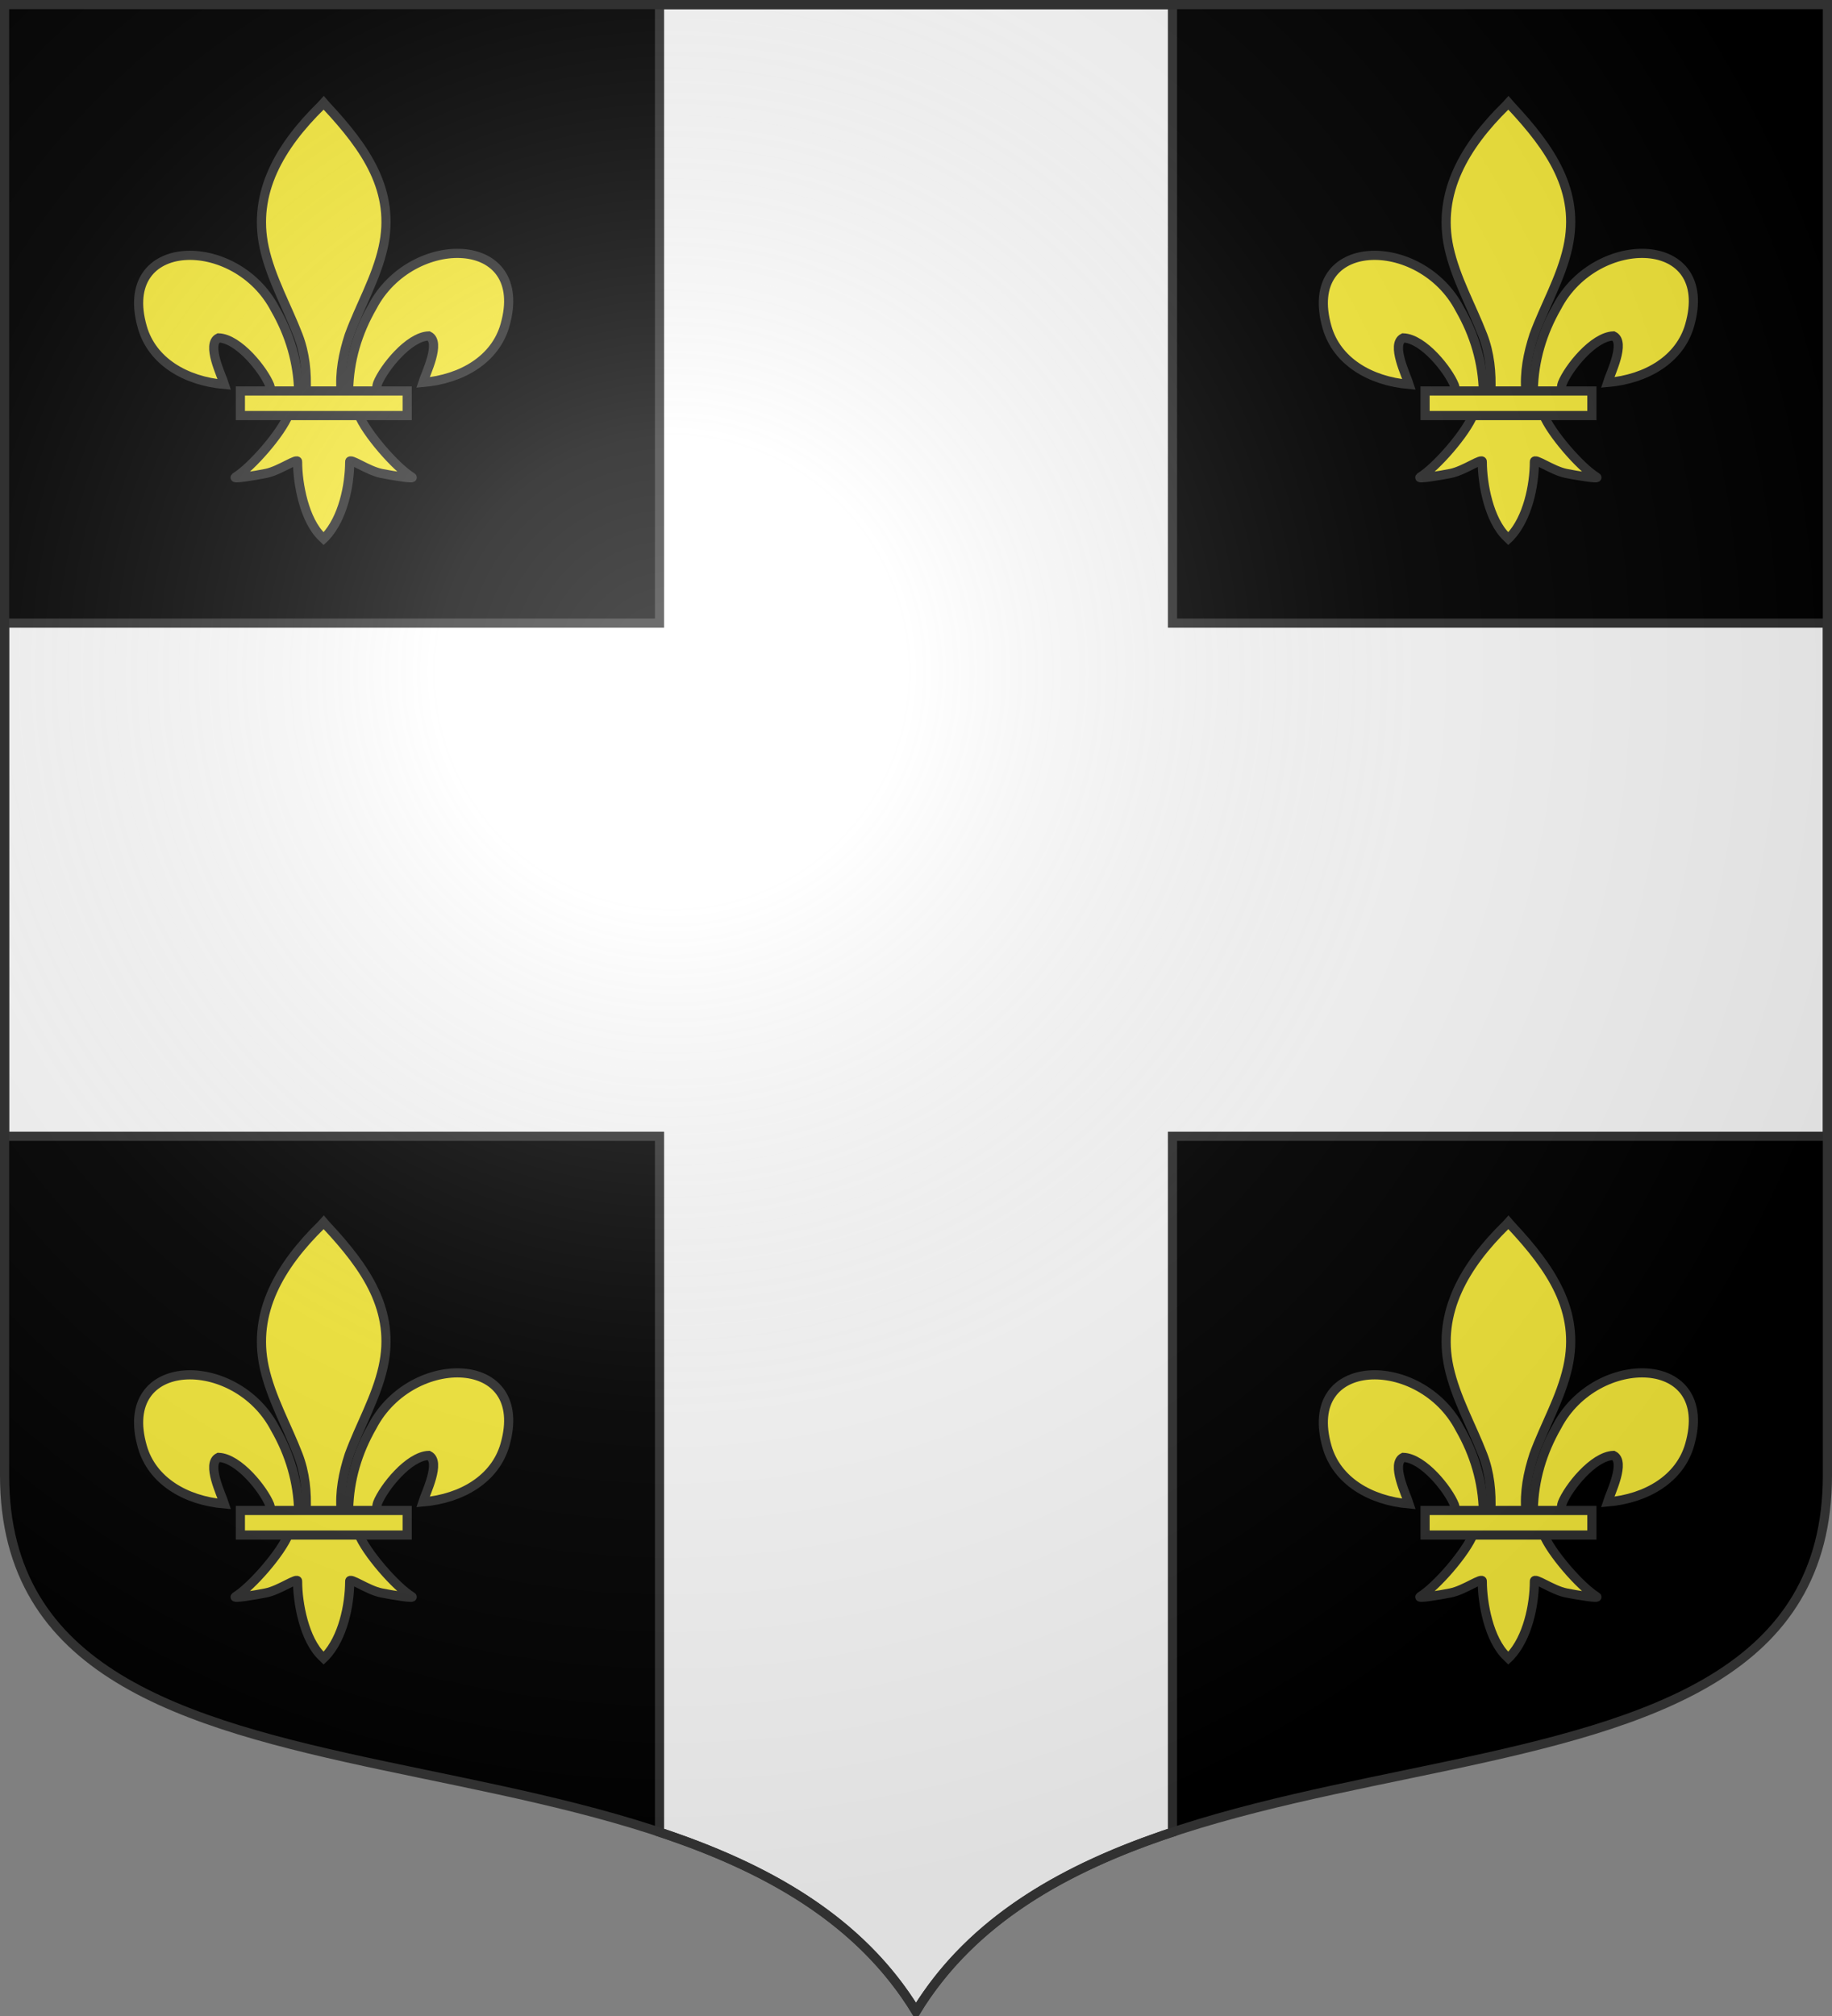 <?xml version="1.0" encoding="UTF-8" standalone="no"?>
<!-- Created with Inkscape (http://www.inkscape.org/) -->
<svg
   xmlns:dc="http://purl.org/dc/elements/1.1/"
   xmlns:cc="http://creativecommons.org/ns#"
   xmlns:rdf="http://www.w3.org/1999/02/22-rdf-syntax-ns#"
   xmlns:svg="http://www.w3.org/2000/svg"
   xmlns="http://www.w3.org/2000/svg"
   xmlns:xlink="http://www.w3.org/1999/xlink"
   xmlns:sodipodi="http://sodipodi.sourceforge.net/DTD/sodipodi-0.dtd"
   xmlns:inkscape="http://www.inkscape.org/namespaces/inkscape"
   width="600"
   height="660"
   id="svg2383"
   sodipodi:version="0.32"
   inkscape:version="0.46"
   version="1.0"
   sodipodi:docname="Blason_Chambley-Bussieres-A_54.svg"
   inkscape:output_extension="org.inkscape.output.svg.inkscape">
  <rect width="100%" height="100%" fill="#808080" stroke="none"/>
  <defs
     id="defs2385">
    <clipPath
       id="shield_cut">
      <path
         d="M -298.5,-298.5 L -298.5,183 C -298.5,312.055 -66.86,248.948 0,358.5 C 66.86,248.948 298.5,312.055 298.5,183 L 298.5,-298.5 L -298.5,-298.5 z"
         id="shield" />
    </clipPath>
    <radialGradient
       r="405"
       cy="-80"
       cx="-80"
       gradientUnits="userSpaceOnUse"
       id="Gradient1">
      <stop
         id="stop2521"
         offset="0"
         style="stop-color:#fff;stop-opacity:0.31" />
      <stop
         id="stop2523"
         offset="0.19"
         style="stop-color:#fff;stop-opacity:0.25" />
      <stop
         id="stop2525"
         offset="0.6"
         style="stop-color:#6b6b6b;stop-opacity:0.125" />
      <stop
         id="stop2527"
         offset="1"
         style="stop-color:#000;stop-opacity:0.125" />
    </radialGradient>
    <radialGradient
       r="300"
       fy="200.448"
       fx="285.186"
       cy="200.448"
       cx="285.186"
       gradientTransform="matrix(1.551,0,0,1.35,-227.894,-51.264)"
       gradientUnits="userSpaceOnUse"
       id="radialGradient11919"
       xlink:href="#linearGradient2893"
       inkscape:collect="always" />
    <linearGradient
       id="linearGradient2893">
      <stop
         id="stop2895"
         offset="0"
         style="stop-color:white;stop-opacity:0.314;" />
      <stop
         style="stop-color:white;stop-opacity:0.251;"
         offset="0.19"
         id="stop2897" />
      <stop
         id="stop2901"
         offset="0.6"
         style="stop-color:#6b6b6b;stop-opacity:0.125;" />
      <stop
         id="stop2899"
         offset="1"
         style="stop-color:black;stop-opacity:0.125;" />
    </linearGradient>
    <radialGradient
       inkscape:collect="always"
       xlink:href="#linearGradient2893"
       id="radialGradient3639"
       gradientUnits="userSpaceOnUse"
       gradientTransform="matrix(1.551,0,0,1.35,-227.894,-51.264)"
       cx="285.186"
       cy="200.448"
       fx="285.186"
       fy="200.448"
       r="300" />
  </defs>
  <sodipodi:namedview
     id="base"
     pagecolor="#ffffff"
     bordercolor="#666666"
     borderopacity="1.0"
     inkscape:pageopacity="0.0"
     inkscape:pageshadow="2"
     inkscape:zoom="1.1621212"
     inkscape:cx="300.00001"
     inkscape:cy="330.00001"
     inkscape:document-units="px"
     inkscape:current-layer="layer6"
     showgrid="false"
     showborder="true"
     inkscape:showpageshadow="true"
     inkscape:window-width="1280"
     inkscape:window-height="977"
     inkscape:window-x="-4"
     inkscape:window-y="-4"
     inkscape:object-nodes="true"
     objecttolerance="9" />
  <g
     inkscape:label="Fond écu"
     inkscape:groupmode="layer"
     id="layer1"
     transform="translate(0,-392.362)">
    <use
       id="use2532"
       xlink:href="#shield"
       style="fill:#000000"
       x="0"
       y="0"
       width="744.094"
       height="1052.362"
       transform="translate(300,692.362)" />
    <g
       id="layer3"
       inkscape:label="Meubles"
       transform="translate(300,692.362)" />
    <g
       id="layer2"
       inkscape:label="Reflet final"
       transform="translate(300,692.362)" />
    <g
       id="g2561"
       inkscape:label="Contour final"
       transform="translate(300,692.362)" />
    <path
       style="fill:#ffffff;stroke:#313131;stroke-opacity:1;stroke-width:3"
       d="M 216,393.862 L 216,596.362 L 1.5,596.362 L 1.5,680.362 L 1.5,764.362 L 216,764.362 L 216,992.175 C 250.942,1003.772 281.665,1020.821 300,1050.862 C 318.335,1020.821 349.058,1003.772 384,992.175 L 384,764.362 L 598.5,764.362 L 598.5,680.362 L 598.5,596.362 L 384,596.362 L 384,393.862 L 216,393.862 z"
       id="use2811" />
  </g>
  <g
     inkscape:groupmode="layer"
     id="layer6"
     inkscape:label="Meubles">
    <g
       transform="translate(0,-392.362)"
       id="g3381">
      <g
         transform="translate(-390.677,375.266)"
         id="g3368">
        <path
           sodipodi:nodetypes="ccscscc"
           id="path1876"
           style="fill:#fcef3c;fill-opacity:1;fill-rule:evenodd;stroke:#313131;stroke-width:3;stroke-linecap:butt;stroke-linejoin:miter;stroke-miterlimit:4;stroke-dasharray:none;stroke-opacity:1;display:inline"
           d="M 504.844,511.268 C 505.088,501.587 507.723,492.59 512.628,484.063 C 525.469,459.503 564.692,460.089 556.046,490.127 C 552.86,501.196 542.037,507.701 529.179,508.817 C 530.107,505.901 535.212,495.59 531.091,493.573 C 524.501,493.8 516.319,504.152 514.351,509.089 C 514.067,509.798 514.147,510.617 513.83,511.314" />
        <path
           sodipodi:nodetypes="ccscscc"
           id="path1902"
           style="fill:#fcef3c;fill-opacity:1;fill-rule:evenodd;stroke:#313131;stroke-width:3;stroke-linecap:butt;stroke-linejoin:miter;stroke-miterlimit:4;stroke-dasharray:none;stroke-opacity:1"
           d="M 488.509,511.908 C 488.264,502.227 485.63,493.23 480.725,484.703 C 467.883,460.143 428.66,460.729 437.307,490.767 C 440.493,501.836 451.316,508.341 464.174,509.457 C 463.246,506.541 458.141,496.23 462.262,494.213 C 468.851,494.44 477.034,504.792 479.001,509.729 C 479.285,510.438 479.206,511.257 479.523,511.954" />
        <path
           sodipodi:nodetypes="csccccsccc"
           id="path3734"
           style="fill:#fcef3c;fill-opacity:1;fill-rule:nonzero;stroke:#313131;stroke-width:3;stroke-linecap:butt;stroke-linejoin:miter;stroke-miterlimit:4;stroke-dasharray:none;stroke-opacity:1"
           d="M 495.917,418.118 C 482.388,431.376 473.305,446.706 477.22,464.686 C 479.381,474.605 484.618,483.792 488.312,493.348 C 490.621,499.343 491.212,505.606 490.938,511.907 L 502.416,511.907 C 501.867,505.559 503.071,499.408 505.043,493.348 C 508.562,483.732 513.916,474.612 516.134,464.686 C 520.281,446.126 510.547,432.129 497.496,418.177 L 496.699,417.252 L 495.917,418.118 z" />
        <path
           sodipodi:nodetypes="cssscccssscc"
           id="path6395"
           style="fill:#fcef3c;fill-opacity:1;fill-rule:evenodd;stroke:#313131;stroke-width:3;stroke-linecap:butt;stroke-linejoin:miter;stroke-miterlimit:4;stroke-dasharray:none;stroke-opacity:1"
           d="M 485.213,519.256 C 482.813,525.37 473.029,536.567 467.832,539.759 C 466.484,540.587 474.275,539.282 477.763,538.587 C 482.338,537.675 488.285,533.244 488.145,534.808 C 488.132,541.97 490.347,553.921 496.121,559.412 L 496.668,559.941 L 497.233,559.412 C 503.004,553.292 505.18,542.531 505.209,534.808 C 505.07,533.244 511.016,537.675 515.592,538.587 C 519.08,539.282 526.871,540.587 525.523,539.759 C 520.326,536.567 510.547,525.37 508.147,519.256 L 485.213,519.256 z" />
        <rect
           id="rect4623"
           style="fill:#fcef3c;fill-opacity:1;stroke:#313131;stroke-width:3;stroke-miterlimit:4;stroke-dasharray:none;stroke-opacity:1"
           y="511.596"
           x="469.401"
           height="8.047"
           width="54.637" />
      </g>
      <use
         height="660"
         width="600"
         transform="translate(388,0)"
         id="use3375"
         xlink:href="#g3368"
         y="0"
         x="0" />
      <use
         height="660"
         width="600"
         transform="translate(0,-366.5)"
         id="use3377"
         xlink:href="#g3368"
         y="0"
         x="0" />
      <use
         height="660"
         width="600"
         transform="translate(0,-366.5)"
         id="use3379"
         xlink:href="#use3375"
         y="0"
         x="0" />
    </g>
  </g>
  <g
     inkscape:groupmode="layer"
     id="layer7"
     inkscape:label="Reflet final"
     sodipodi:insensitive="true">
    <use
       transform="translate(300,300)"
       id="use2536"
       xlink:href="#shield"
       style="fill:url(#Gradient1)"
       x="0"
       y="0"
       width="744.094"
       height="1052.362" />
  </g>
  <g
     inkscape:groupmode="layer"
     id="layer5"
     inkscape:label="Contour final"
     sodipodi:insensitive="true">
    <use
       transform="translate(300,300)"
       id="use2539"
       style="fill:none;stroke:#313131;stroke-width:3;stroke-opacity:1"
       xlink:href="#shield"
       x="0"
       y="0"
       width="744.094"
       height="1052.362" />
  </g>
</svg>

